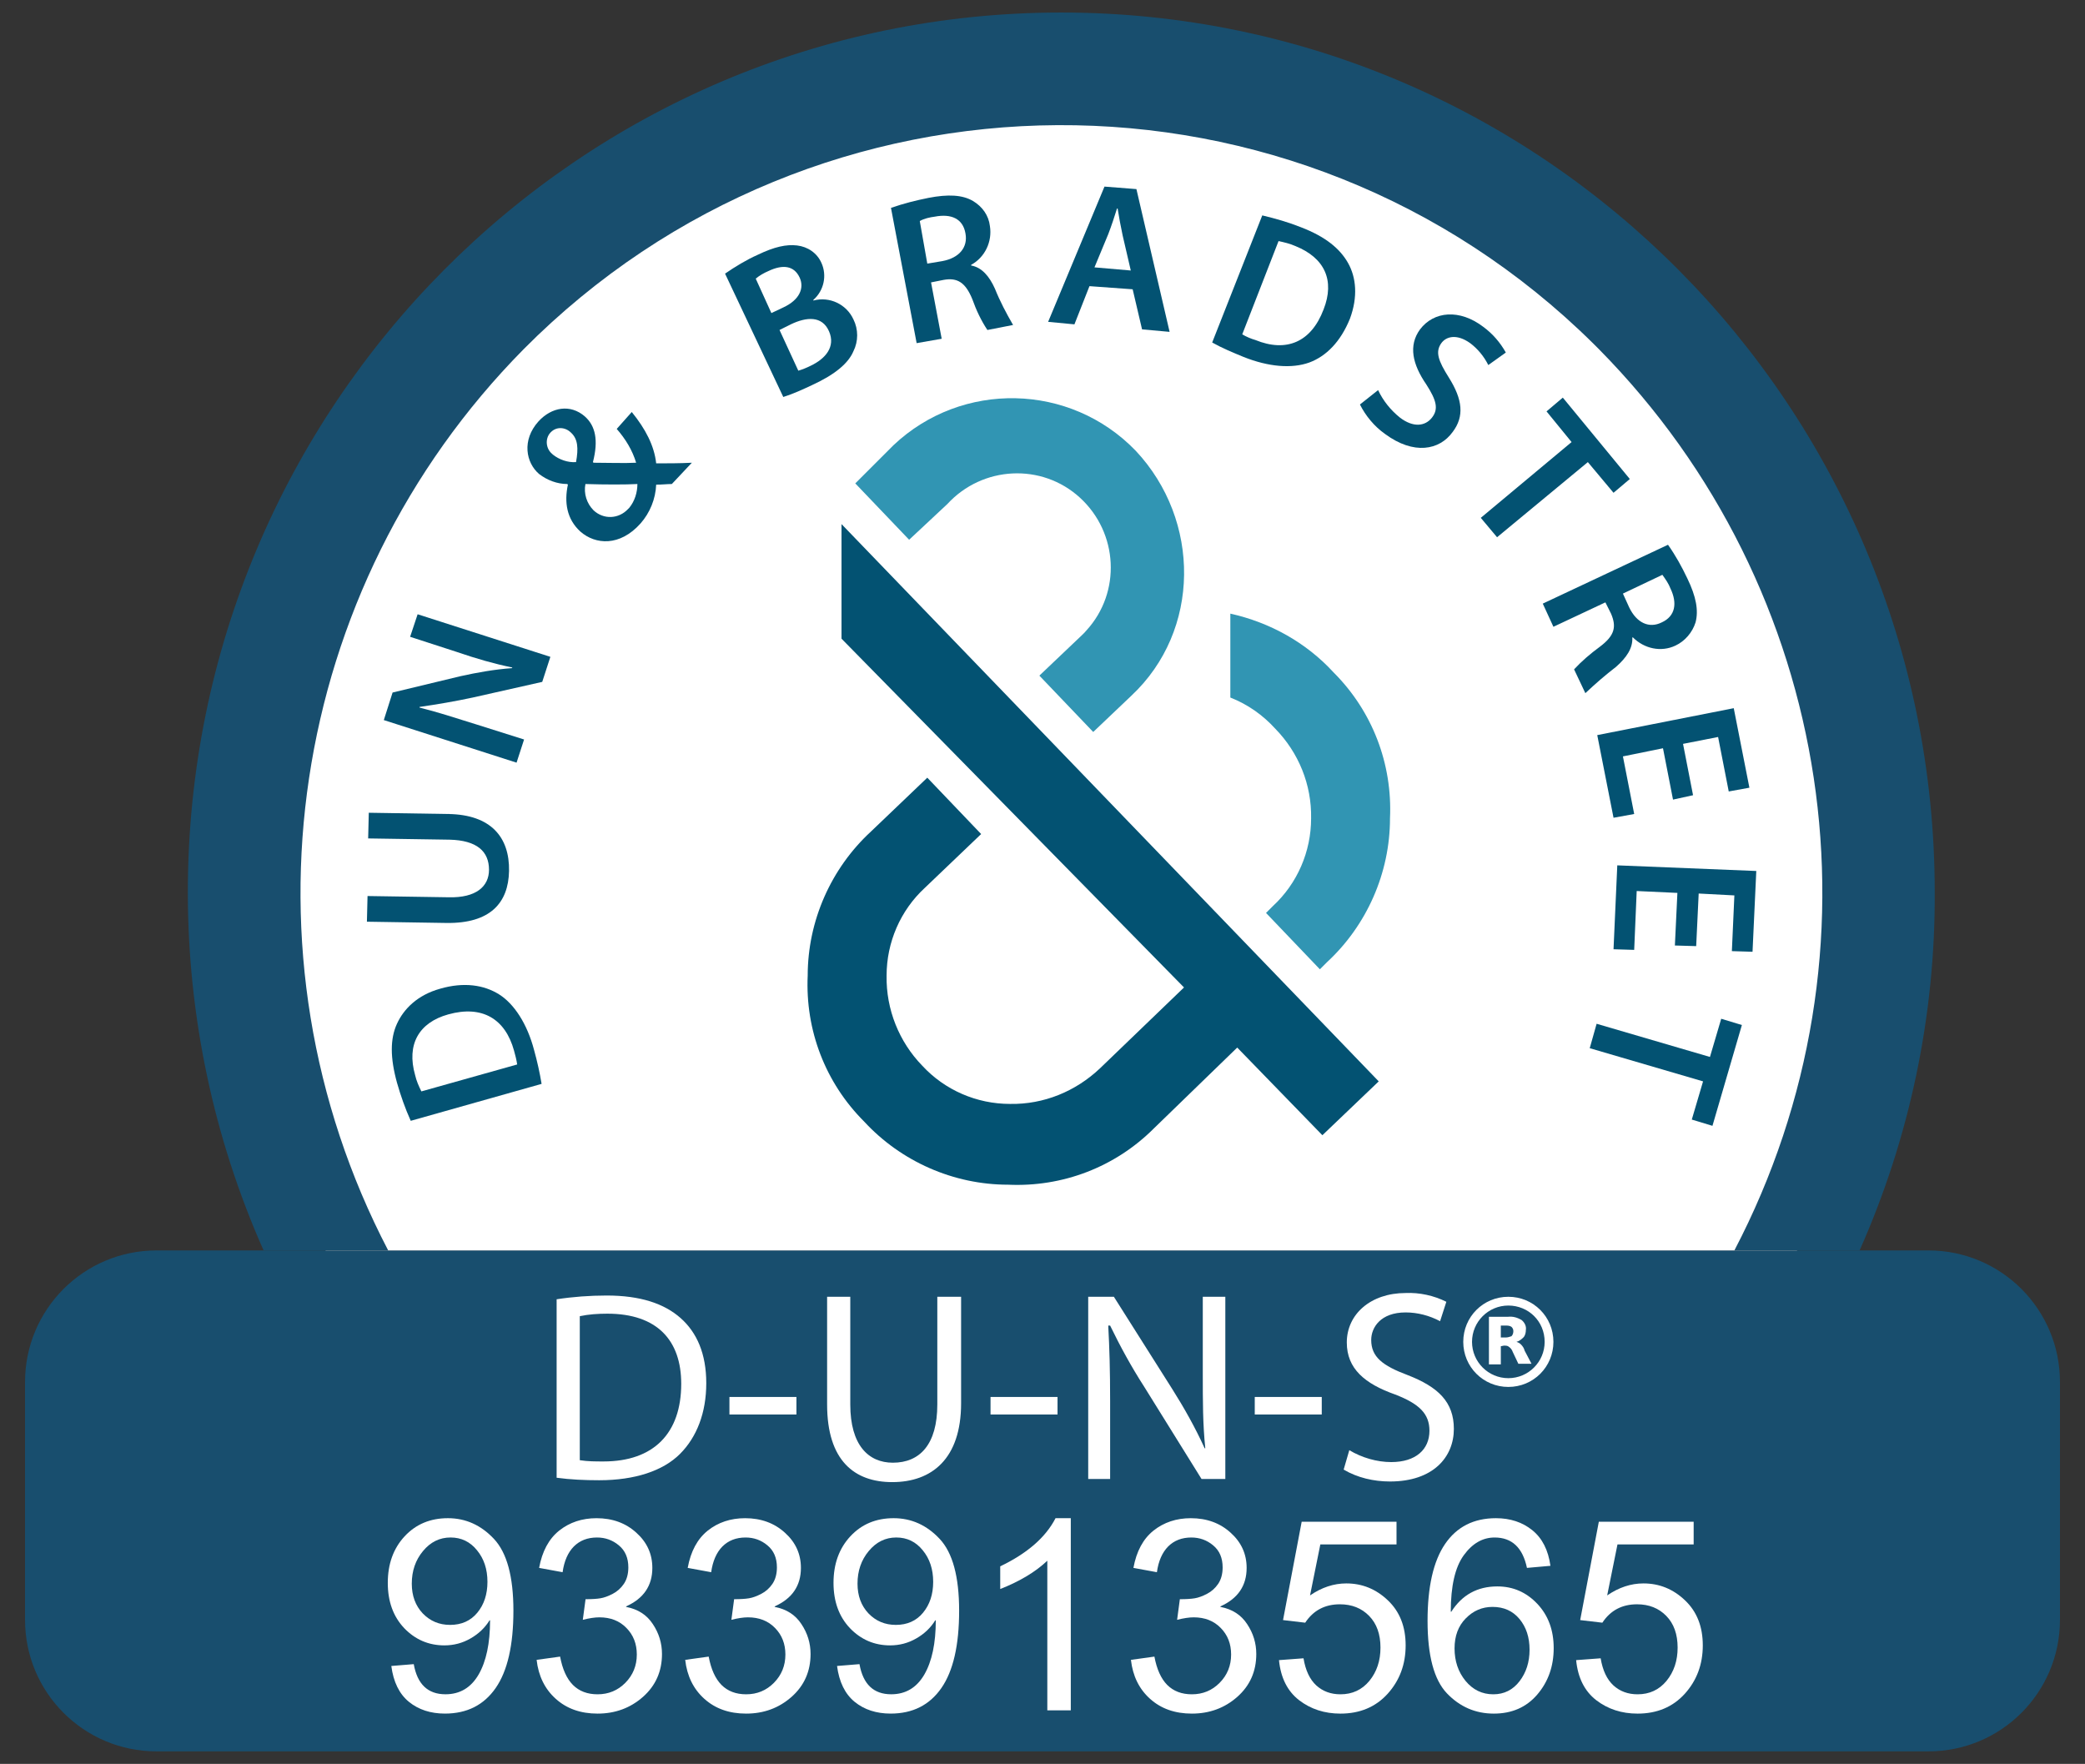 <?xml version="1.0" encoding="UTF-8" standalone="no"?>
<svg
   version="1.1"
   id="Layer_1"
   x="0px"
   y="0px"
   viewBox="0 0 333 281.7"
   style="enable-background:new 0 0 333 281.7;"
   xml:space="preserve"
   sodipodi:docname="duns-logo.svg"
   inkscape:version="1.2.2 (732a01da63, 2022-12-09)"
   xmlns:inkscape="http://www.inkscape.org/namespaces/inkscape"
   xmlns:sodipodi="http://sodipodi.sourceforge.net/DTD/sodipodi-0.dtd"
   xmlns="http://www.w3.org/2000/svg"
   xmlns:svg="http://www.w3.org/2000/svg"><rect x="0" y="0" width="333" height="281.7" fill="#333333" stroke="none"/><defs
   id="defs92" /><sodipodi:namedview
   id="namedview90"
   pagecolor="#ffffff"
   bordercolor="#666666"
   borderopacity="1.0"
   inkscape:showpageshadow="2"
   inkscape:pageopacity="0.0"
   inkscape:pagecheckerboard="0"
   inkscape:deskcolor="#d1d1d1"
   showgrid="false"
   inkscape:lockguides="true"
   inkscape:zoom="4.0930067"
   inkscape:cx="166.38135"
   inkscape:cy="140.85"
   inkscape:window-width="2560"
   inkscape:window-height="1356"
   inkscape:window-x="-8"
   inkscape:window-y="-8"
   inkscape:window-maximized="1"
   inkscape:current-layer="Layer_1" /> <style
   type="text/css"
   id="style9"> .st0{fill:#184E6E;} .st1{fill:#FFFFFF;} .st2{fill:#035272;} .st3{fill:#3195B3;} </style> <title
   id="title11">01</title> <path
   class="st0"
   d="M25,199.7h283c11.6,0,21,9.4,21,21v38c0,11.6-9.4,21-21,21H25c-11.6,0-21-9.4-21-21v-38 C4,209.1,13.4,199.7,25,199.7z"
   id="path13" /> <path
   class="st1"
   d="M287,199.7c8.6-17.9,13-37.4,13-57.2C300,70,241.5,11,169.5,11S39,70,39,142.5c0,19.8,4.4,39.4,13,57.2H287z"
   id="path15" /> <path
   class="st0"
   d="M62,199.7C37.2,152.2,45.9,94,83.6,55.8C130.6,8.4,207.1,8,254.5,54.9c0.3,0.3,0.6,0.6,0.9,0.9 c37.7,38.2,46.5,96.3,21.6,143.9h20c8-18,12.1-37.5,12-57.2C309,64.9,246.5,2,169.5,2S30,64.9,30,142.5c0,19.7,4.1,39.2,12.1,57.2 H62z"
   id="path17" />          <path
   class="st1"
   d="M88.9,207.5c2.6-0.4,5.3-0.6,8-0.6c5.4,0,9.2,1.3,11.8,3.6s4.1,5.7,4.1,10.4s-1.5,8.6-4.2,11.3 s-7.2,4.2-12.9,4.2c-2.3,0-4.6-0.1-6.8-0.4V207.5z M92.6,233.2c1.3,0.2,2.5,0.2,3.8,0.2c8,0,12.4-4.5,12.4-12.4 c0-6.9-3.8-11.2-11.8-11.2c-1.5,0-3,0.1-4.4,0.4L92.6,233.2z"
   id="path37" /> <path
   class="st1"
   d="M127.2,223.1v2.8h-10.7v-2.8H127.2z"
   id="path39" /> <path
   class="st1"
   d="M135.8,207.1v17.2c0,6.5,2.9,9.3,6.8,9.3c4.3,0,7.1-2.9,7.1-9.3v-17.2h3.8v17c0,8.9-4.7,12.6-11,12.6 c-6,0-10.4-3.4-10.4-12.4v-17.2H135.8z"
   id="path41" /> <path
   class="st1"
   d="M168.9,223.1v2.8h-10.7v-2.8H168.9z"
   id="path43" /> <path
   class="st1"
   d="M173.8,236.2v-29.1h4.1l9.3,14.7c1.9,3,3.7,6.2,5.2,9.5h0.1c-0.4-3.9-0.4-7.4-0.4-12v-12.2h3.6v29.1h-3.8 l-9.2-14.8c-2-3.1-3.8-6.4-5.4-9.7H177c0.2,3.7,0.3,7.2,0.3,12v12.5H173.8z"
   id="path45" /> <path
   class="st1"
   d="M211.1,223.1v2.8h-10.7v-2.8H211.1z"
   id="path47" /> <path
   class="st1"
   d="M215.5,231.6c2,1.2,4.4,1.9,6.7,1.9c3.9,0,6.1-2,6.1-5c0-2.7-1.6-4.3-5.5-5.8c-4.8-1.7-7.7-4.1-7.7-8.3 c0-4.5,3.8-7.9,9.4-7.9c2.2-0.1,4.5,0.4,6.5,1.4l-1,3.1c-1.7-0.9-3.6-1.4-5.5-1.4c-4,0-5.5,2.4-5.5,4.4c0,2.7,1.8,4.1,5.8,5.6 c4.9,1.9,7.4,4.3,7.4,8.6c0,4.5-3.3,8.4-10.2,8.4c-2.6,0-5.2-0.6-7.4-1.9L215.5,231.6z"
   id="path49" /> <path
   class="st1"
   d="M240.9,221.5c-4,0-7.2-3.2-7.2-7.2s3.2-7.2,7.2-7.2c4,0,7.2,3.2,7.2,7.2S244.9,221.5,240.9,221.5L240.9,221.5z M240.9,208.5c-3.2,0-5.8,2.6-5.8,5.8c0,3.2,2.6,5.8,5.8,5.8c3.2,0,5.8-2.6,5.8-5.8c0,0,0,0,0,0C246.7,211,244.1,208.5,240.9,208.5z "
   id="path51" /> <path
   class="st1"
   d="M240.5,213.6c0.3,0,0.6-0.1,0.9-0.2c0.2-0.2,0.3-0.5,0.3-0.8c0-0.3-0.1-0.5-0.3-0.7c-0.3-0.2-0.6-0.2-0.9-0.2 h-0.8v1.9L240.5,213.6 M239.7,215v2.9h-1.9v-7.6h3c0.8-0.1,1.5,0.1,2.2,0.5c0.5,0.4,0.8,1,0.7,1.6c0,0.4-0.1,0.9-0.4,1.2 c-0.3,0.3-0.7,0.6-1.1,0.7c0.3,0.1,0.5,0.2,0.7,0.4c0.3,0.3,0.5,0.6,0.6,1l1.1,2.1h-2.1l-0.9-1.9c-0.1-0.3-0.3-0.6-0.6-0.8 c-0.2-0.2-0.5-0.2-0.8-0.2L239.7,215"
   id="path53" /> <path
   class="st2"
   d="M134.4,83.7l85.8,89l-9,8.6l-13.6-14l-13.3,12.9c-6.2,6.2-14.6,9.4-23.3,9l0,0c-8.7,0-17.1-3.7-23-10.1 c-6.2-6.2-9.4-14.6-9-23.3c0-8.7,3.7-17.1,10.1-23l9-8.6l8.6,9l-9,8.6c-3.9,3.6-6.1,8.7-6.1,14c-0.1,5.4,2,10.6,5.7,14.4 c3.6,3.9,8.7,6.1,14,6.1l0,0c5.4,0.1,10.5-2,14.4-5.7l13.4-12.9L134.4,102V83.7z"
   id="path55" /> <path
   class="st3"
   d="M213,107.4c6.2,6.2,9.4,14.6,9,23.3c0,8.7-3.7,17.1-10.1,23l-1.1,1.1l-8.6-9l1.1-1.1c3.9-3.6,6.1-8.7,6.1-14 c0.1-5.4-2-10.5-5.7-14.3c-2-2.2-4.4-3.9-7.2-5V98C202.8,99.4,208.6,102.6,213,107.4"
   id="path57" /> <path
   class="st3"
   d="M142.7,71.1l-6.1,6.1l8.6,9l6.1-5.7c5.6-6.1,15.1-6.6,21.2-1s6.6,15.1,1,21.2c-0.4,0.5-0.9,0.9-1.4,1.4 l-6.1,5.8l8.6,9l6.1-5.8c11.1-10.4,11.1-28,0.7-39.1C170.9,61.1,153.6,60.8,142.7,71.1"
   id="path59" /> <path
   class="st2"
   d="M65.6,179c-0.9-2-1.6-4-2.2-6.1c-1.1-4-1.1-7,0-9.4s3.3-4.6,6.9-5.6c3.8-1.1,7-0.6,9.4,0.9s4.5,4.7,5.6,8.9 c0.5,1.8,0.9,3.6,1.2,5.4L65.6,179z M82.6,170c-0.1-0.7-0.3-1.5-0.5-2.2c-1.4-5.1-5.1-7.3-10.5-5.8c-4.7,1.3-6.7,4.8-5.3,9.7 c0.2,0.9,0.6,1.8,1,2.6L82.6,170z"
   id="path61" /> <path
   class="st2"
   d="M58.7,143.1l13,0.2c4.3,0.1,6.4-1.7,6.4-4.4c0-2.9-1.9-4.7-6.3-4.8l-13-0.2l0.1-4.1l12.7,0.2 c6.8,0.1,9.8,3.7,9.7,9.1c-0.1,5.1-3,8.4-10,8.3l-12.7-0.2L58.7,143.1z"
   id="path63" /> <path
   class="st2"
   d="M82.5,121.8L61.3,115l1.4-4.4l10.8-2.6c2.7-0.6,5.5-1.1,8.3-1.3v-0.1c-2.9-0.6-5.7-1.4-8.9-2.5l-7.4-2.4 l1.2-3.6l21.2,6.8l-1.3,4l-11.1,2.5c-2.8,0.6-5.7,1.1-8.5,1.5v0.1c2.8,0.7,5.6,1.6,9.1,2.7l7.6,2.4L82.5,121.8z"
   id="path65" /> <path
   class="st2"
   d="M107.3,77.3c-0.8,0-1.5,0.1-2.5,0.1c-0.1,2.3-1,4.5-2.5,6.2c-3.3,3.7-7.2,3.4-9.6,1.3c-2.2-2-2.6-4.7-2-7.5 l-0.1-0.1c-1.6,0-3.2-0.6-4.5-1.6c-2.1-1.8-2.8-5.4-0.1-8.4c2.1-2.3,5.1-2.8,7.4-0.8c1.7,1.5,2.2,3.8,1.3,7.3l0.1,0.1 c2.3,0,4.9,0.1,6.8,0c-0.6-2-1.7-3.8-3.1-5.4l2.4-2.7c2.2,2.7,3.6,5.4,3.9,8.2c1.8,0,3.7,0,5.7-0.1L107.3,77.3z M88.3,72.6 c1,0.8,2.4,1.3,3.7,1.2c0.4-2.2,0.3-3.7-0.8-4.7c-0.9-0.9-2.3-1-3.2-0.1c0,0-0.1,0.1-0.1,0.1c-0.9,1-0.7,2.6,0.3,3.4 C88.2,72.5,88.3,72.6,88.3,72.6L88.3,72.6z M101.8,77.3c-1.9,0.1-5.1,0.1-8.3,0c-0.3,1.5,0.2,3.1,1.3,4.2c1.6,1.5,4,1.4,5.5-0.2 c0.1-0.1,0.1-0.1,0.2-0.2C101.4,80,101.8,78.6,101.8,77.3L101.8,77.3z"
   id="path67" /> <path
   class="st2"
   d="M115.8,43.7c1.6-1.1,3.4-2.2,5.2-3c2.7-1.3,4.6-1.7,6.3-1.5c1.7,0.2,3.2,1.2,3.9,2.8c0.9,2,0.4,4.4-1.3,5.9v0.1 c2.6-0.7,5.3,0.6,6.4,3c0.8,1.6,0.8,3.5,0,5.1c-0.8,1.9-2.9,3.7-6.6,5.4c-1.5,0.7-3,1.4-4.6,1.9L115.8,43.7z M123.2,50l1.9-0.9 c2.6-1.2,3.4-3.1,2.6-4.8c-0.9-1.9-2.7-2.1-5-1c-0.7,0.3-1.4,0.7-2,1.2L123.2,50z M127.5,59.2c0.7-0.2,1.4-0.5,2-0.8 c2.3-1.1,4-3,2.9-5.5s-3.6-2.3-6.1-1.1l-1.8,0.9L127.5,59.2z"
   id="path69" /> <path
   class="st2"
   d="M142.3,33.2c2-0.7,4-1.2,6-1.6c3.1-0.6,5.4-0.5,7.1,0.5c1.5,0.9,2.5,2.3,2.7,4c0.4,2.5-0.8,5-3,6.2v0.1 c1.7,0.3,2.9,1.7,3.8,3.7c0.8,2,1.8,3.9,2.9,5.8l-4.1,0.8c-1-1.5-1.8-3.2-2.4-4.9c-1.1-2.7-2.4-3.5-4.6-3.1l-2,0.4l1.7,9l-4,0.7 L142.3,33.2z M148.1,42.1l2.4-0.4c2.7-0.5,4.1-2.2,3.7-4.4c-0.4-2.4-2.3-3.2-4.9-2.7c-0.8,0.1-1.7,0.3-2.4,0.7L148.1,42.1z"
   id="path71" /> <path
   class="st2"
   d="M174,45.7l-2.4,6.1l-4.2-0.4l9-21.6l5.1,0.4l5.3,22.8l-4.4-0.4l-1.5-6.4L174,45.7z M180.6,43.2l-1.3-5.6 c-0.3-1.4-0.6-3-0.8-4.3h-0.1c-0.4,1.3-0.9,2.8-1.4,4.1l-2.2,5.3L180.6,43.2z"
   id="path73" /> <path
   class="st2"
   d="M201.6,34.4c2.1,0.5,4.2,1.1,6.2,1.9c3.9,1.5,6.2,3.4,7.5,5.7s1.6,5.4,0.3,8.9c-1.5,3.7-3.8,6-6.5,7 c-2.8,1-6.5,0.7-10.5-0.9c-1.7-0.7-3.4-1.4-5-2.3L201.6,34.4z M198.4,53.4c0.7,0.4,1.4,0.7,2.1,0.9c4.9,2,8.9,0.4,10.9-4.9 c1.8-4.6,0.2-8.2-4.5-10.1c-0.9-0.4-1.8-0.6-2.7-0.8L198.4,53.4z"
   id="path75" /> <path
   class="st2"
   d="M220.1,62.3c0.8,1.7,2,3.2,3.5,4.4c2.1,1.6,4,1.4,5.1,0s0.7-2.8-0.9-5.3c-2.2-3.2-2.9-6.2-1-8.8 c2.2-2.9,6.3-3.3,10.1-0.4c1.5,1.1,2.7,2.5,3.6,4.1l-2.8,2c-0.7-1.4-1.7-2.6-2.9-3.5c-2.1-1.5-3.8-1.1-4.6,0c-1,1.4-0.5,2.8,1.2,5.5 c2.2,3.5,2.5,6.2,0.6,8.7c-2.1,2.9-6.2,3.7-10.8,0.3c-1.7-1.2-3.1-2.9-4-4.7L220.1,62.3z"
   id="path77" /> <path
   class="st2"
   d="M251,70.6l-4-4.9l2.6-2.2l10.7,13l-2.6,2.2l-4.1-4.9l-14.5,12l-2.6-3.1L251,70.6z"
   id="path79" /> <path
   class="st2"
   d="M266.4,87c1.2,1.7,2.2,3.5,3.1,5.4c1.4,2.9,1.8,5.1,1.3,7c-0.5,1.6-1.7,3-3.2,3.7c-2.3,1.1-5,0.5-6.8-1.3h-0.1 c0.1,1.7-0.9,3.2-2.6,4.7c-1.7,1.3-3.3,2.7-4.9,4.2l-1.8-3.8c1.2-1.3,2.6-2.5,4.1-3.6c2.4-1.8,2.7-3.2,1.8-5.3l-0.9-1.8l-8.3,3.9 l-1.7-3.7L266.4,87z M259.2,94.8l1,2.2c1.2,2.5,3.2,3.4,5.2,2.4c2.2-1,2.5-3.1,1.4-5.4c-0.3-0.8-0.8-1.5-1.3-2.2L259.2,94.8z"
   id="path81" /> <path
   class="st2"
   d="M267.2,127.7l-1.6-8.2l-6.4,1.3l1.8,9.2l-3.3,0.6l-2.6-13.2l21.8-4.3l2.5,12.7l-3.3,0.6l-1.7-8.7l-5.6,1.1 l1.6,8.2L267.2,127.7z"
   id="path83" /> <path
   class="st2"
   d="M267.5,151l0.4-8.4l-6.5-0.3l-0.4,9.4l-3.3-0.1l0.6-13.4l22.2,0.9l-0.6,12.9l-3.3-0.1l0.4-8.9l-5.7-0.3 l-0.4,8.4L267.5,151z"
   id="path85" /> <path
   class="st2"
   d="M273.1,168.8l1.8-6.1l3.3,1l-4.7,16.1l-3.3-1l1.8-6.1l-18.1-5.3l1.1-3.9L273.1,168.8z"
   id="path87" /> <g
   aria-label="933913565"
   id="text306"
   style="font-size:42.667px;line-height:1.25;font-family:'Arial Unicode MS';-inkscape-font-specification:'Arial Unicode MS, Normal';letter-spacing:0px;word-spacing:0px;fill:#ffffff"><path
     d="m 78.186,258.774 q -1.104,1.792 -3.042,2.896 -1.917,1.104 -4.167,1.104 -3.771,0 -6.417,-2.75 -2.625,-2.771 -2.625,-7.229 0,-4.542 2.688,-7.438 2.688,-2.896 6.917,-2.896 4.25,0 7.354,3.312 3.104,3.313 3.104,11.458 0,8.271 -2.833,12.354 -2.833,4.083 -8.104,4.083 -3.438,0 -5.75,-1.875 -2.313,-1.896 -2.813,-5.729 l 3.583,-0.292 q 0.854,4.812 5.063,4.812 3.458,0 5.292,-3.146 1.833,-3.167 1.833,-8.667 z m -6.313,0.729 q 2.75,0 4.354,-1.938 1.625,-1.958 1.625,-4.938 0,-3.021 -1.667,-5.042 -1.646,-2.042 -4.229,-2.042 -2.604,0 -4.396,2.167 -1.792,2.146 -1.792,5.208 0,2.896 1.75,4.75 1.771,1.833 4.354,1.833 z"
     id="path344" /><path
     d="m 99.998,256.628 q 2.833,0.542 4.271,2.75 1.458,2.188 1.458,4.771 0,4.167 -3.042,6.854 -3.021,2.667 -7.25,2.667 -4.042,0 -6.667,-2.354 -2.625,-2.354 -3.063,-6.229 l 3.75,-0.521 q 0.562,3.021 2.042,4.521 1.5,1.5 3.938,1.5 2.625,0 4.438,-1.833 1.833,-1.854 1.833,-4.521 0,-2.562 -1.667,-4.25 -1.646,-1.688 -4.312,-1.688 -1.083,0 -2.646,0.396 l 0.438,-3.292 q 1.5,0 2.375,-0.146 0.875,-0.146 1.958,-0.708 1.083,-0.562 1.792,-1.604 0.708,-1.062 0.708,-2.625 0,-2.271 -1.521,-3.521 -1.5,-1.25 -3.479,-1.25 -2.271,0 -3.708,1.438 -1.417,1.438 -1.792,4.104 l -3.75,-0.688 q 0.729,-3.979 3.208,-5.958 2.5,-1.979 5.958,-1.979 3.813,0 6.354,2.312 2.562,2.292 2.562,5.625 0,4.271 -4.188,6.146 z"
     id="path346" /><path
     d="m 123.728,256.628 q 2.833,0.542 4.271,2.75 1.458,2.188 1.458,4.771 0,4.167 -3.042,6.854 -3.021,2.667 -7.25,2.667 -4.042,0 -6.667,-2.354 -2.625,-2.354 -3.063,-6.229 l 3.75,-0.521 q 0.562,3.021 2.042,4.521 1.5,1.5 3.938,1.5 2.625,0 4.438,-1.833 1.833,-1.854 1.833,-4.521 0,-2.562 -1.667,-4.25 -1.646,-1.688 -4.313,-1.688 -1.083,0 -2.646,0.396 l 0.438,-3.292 q 1.5,0 2.375,-0.146 0.875,-0.146 1.958,-0.708 1.083,-0.562 1.792,-1.604 0.708,-1.062 0.708,-2.625 0,-2.271 -1.521,-3.521 -1.5,-1.25 -3.479,-1.25 -2.271,0 -3.708,1.438 -1.417,1.438 -1.792,4.104 l -3.75,-0.688 q 0.729,-3.979 3.208,-5.958 2.5,-1.979 5.958,-1.979 3.812,0 6.354,2.312 2.562,2.292 2.562,5.625 0,4.271 -4.188,6.146 z"
     id="path348" /><path
     d="m 149.373,258.774 q -1.104,1.792 -3.042,2.896 -1.917,1.104 -4.167,1.104 -3.771,0 -6.417,-2.75 -2.625,-2.771 -2.625,-7.229 0,-4.542 2.688,-7.438 2.688,-2.896 6.917,-2.896 4.25,0 7.354,3.312 3.104,3.313 3.104,11.458 0,8.271 -2.833,12.354 -2.833,4.083 -8.104,4.083 -3.438,0 -5.75,-1.875 -2.312,-1.896 -2.812,-5.729 l 3.583,-0.292 q 0.854,4.812 5.062,4.812 3.458,0 5.292,-3.146 1.833,-3.167 1.833,-8.667 z m -6.312,0.729 q 2.75,0 4.354,-1.938 1.625,-1.958 1.625,-4.938 0,-3.021 -1.667,-5.042 -1.646,-2.042 -4.229,-2.042 -2.604,0 -4.396,2.167 -1.792,2.146 -1.792,5.208 0,2.896 1.75,4.75 1.771,1.833 4.354,1.833 z"
     id="path350" /><path
     d="m 171.019,273.149 h -3.75 v -23.896 q -2.812,2.667 -7.521,4.521 v -3.625 q 6.479,-3.104 8.833,-7.688 h 2.438 z"
     id="path352" /><path
     d="m 194.915,256.628 q 2.833,0.542 4.271,2.75 1.458,2.188 1.458,4.771 0,4.167 -3.042,6.854 -3.021,2.667 -7.25,2.667 -4.042,0 -6.667,-2.354 -2.625,-2.354 -3.062,-6.229 l 3.75,-0.521 q 0.562,3.021 2.042,4.521 1.5,1.5 3.938,1.5 2.625,0 4.438,-1.833 1.833,-1.854 1.833,-4.521 0,-2.562 -1.667,-4.25 -1.646,-1.688 -4.313,-1.688 -1.083,0 -2.646,0.396 l 0.438,-3.292 q 1.5,0 2.375,-0.146 0.875,-0.146 1.958,-0.708 1.083,-0.562 1.792,-1.604 0.708,-1.062 0.708,-2.625 0,-2.271 -1.521,-3.521 -1.5,-1.25 -3.479,-1.25 -2.271,0 -3.708,1.438 -1.417,1.438 -1.792,4.104 l -3.75,-0.688 q 0.729,-3.979 3.208,-5.958 2.5,-1.979 5.958,-1.979 3.812,0 6.354,2.312 2.562,2.292 2.562,5.625 0,4.271 -4.188,6.146 z"
     id="path354" /><path
     d="m 209.228,254.795 q 2.792,-1.917 5.792,-1.917 3.812,0 6.646,2.708 2.833,2.688 2.833,7.188 0,4.542 -2.875,7.729 -2.875,3.167 -7.542,3.167 -3.812,0 -6.604,-2.146 -2.792,-2.167 -3.208,-6.396 l 3.917,-0.292 q 0.479,2.896 2.042,4.333 1.563,1.417 3.854,1.417 2.854,0 4.625,-2.146 1.771,-2.167 1.771,-5.313 0,-3.208 -1.812,-5.062 -1.812,-1.854 -4.667,-1.854 -3.604,0 -5.542,2.938 l -3.542,-0.417 2.979,-15.708 h 15.146 v 3.625 h -12.167 z"
     id="path356" /><path
     d="m 231.79,257.399 q 2.583,-4.042 7.354,-4.042 3.75,0 6.375,2.771 2.625,2.771 2.625,7.083 0,4.354 -2.625,7.417 -2.604,3.042 -6.938,3.042 -4.396,0 -7.5,-3.25 -3.083,-3.25 -3.083,-11.563 0,-8.167 2.792,-12.271 2.813,-4.125 8.125,-4.125 3.438,0 5.812,1.917 2.375,1.917 2.896,5.688 l -3.75,0.333 q -1.021,-4.854 -5.167,-4.854 -2.875,0 -4.938,2.854 -2.062,2.854 -2.062,9 z m 6.708,13.188 q 2.583,0 4.188,-2.083 1.604,-2.083 1.604,-5.042 0,-2.958 -1.604,-4.896 -1.604,-1.938 -4.313,-1.938 -2.479,0 -4.271,1.833 -1.792,1.812 -1.792,4.792 0,3.042 1.75,5.188 1.771,2.146 4.438,2.146 z"
     id="path358" /><path
     d="m 256.686,254.795 q 2.792,-1.917 5.792,-1.917 3.812,0 6.646,2.708 2.833,2.688 2.833,7.188 0,4.542 -2.875,7.729 -2.875,3.167 -7.542,3.167 -3.812,0 -6.604,-2.146 -2.792,-2.167 -3.208,-6.396 l 3.917,-0.292 q 0.479,2.896 2.042,4.333 1.562,1.417 3.854,1.417 2.854,0 4.625,-2.146 1.771,-2.167 1.771,-5.313 0,-3.208 -1.812,-5.062 -1.813,-1.854 -4.667,-1.854 -3.604,0 -5.542,2.938 l -3.542,-0.417 2.979,-15.708 h 15.146 v 3.625 h -12.167 z"
     id="path360" /></g></svg>
